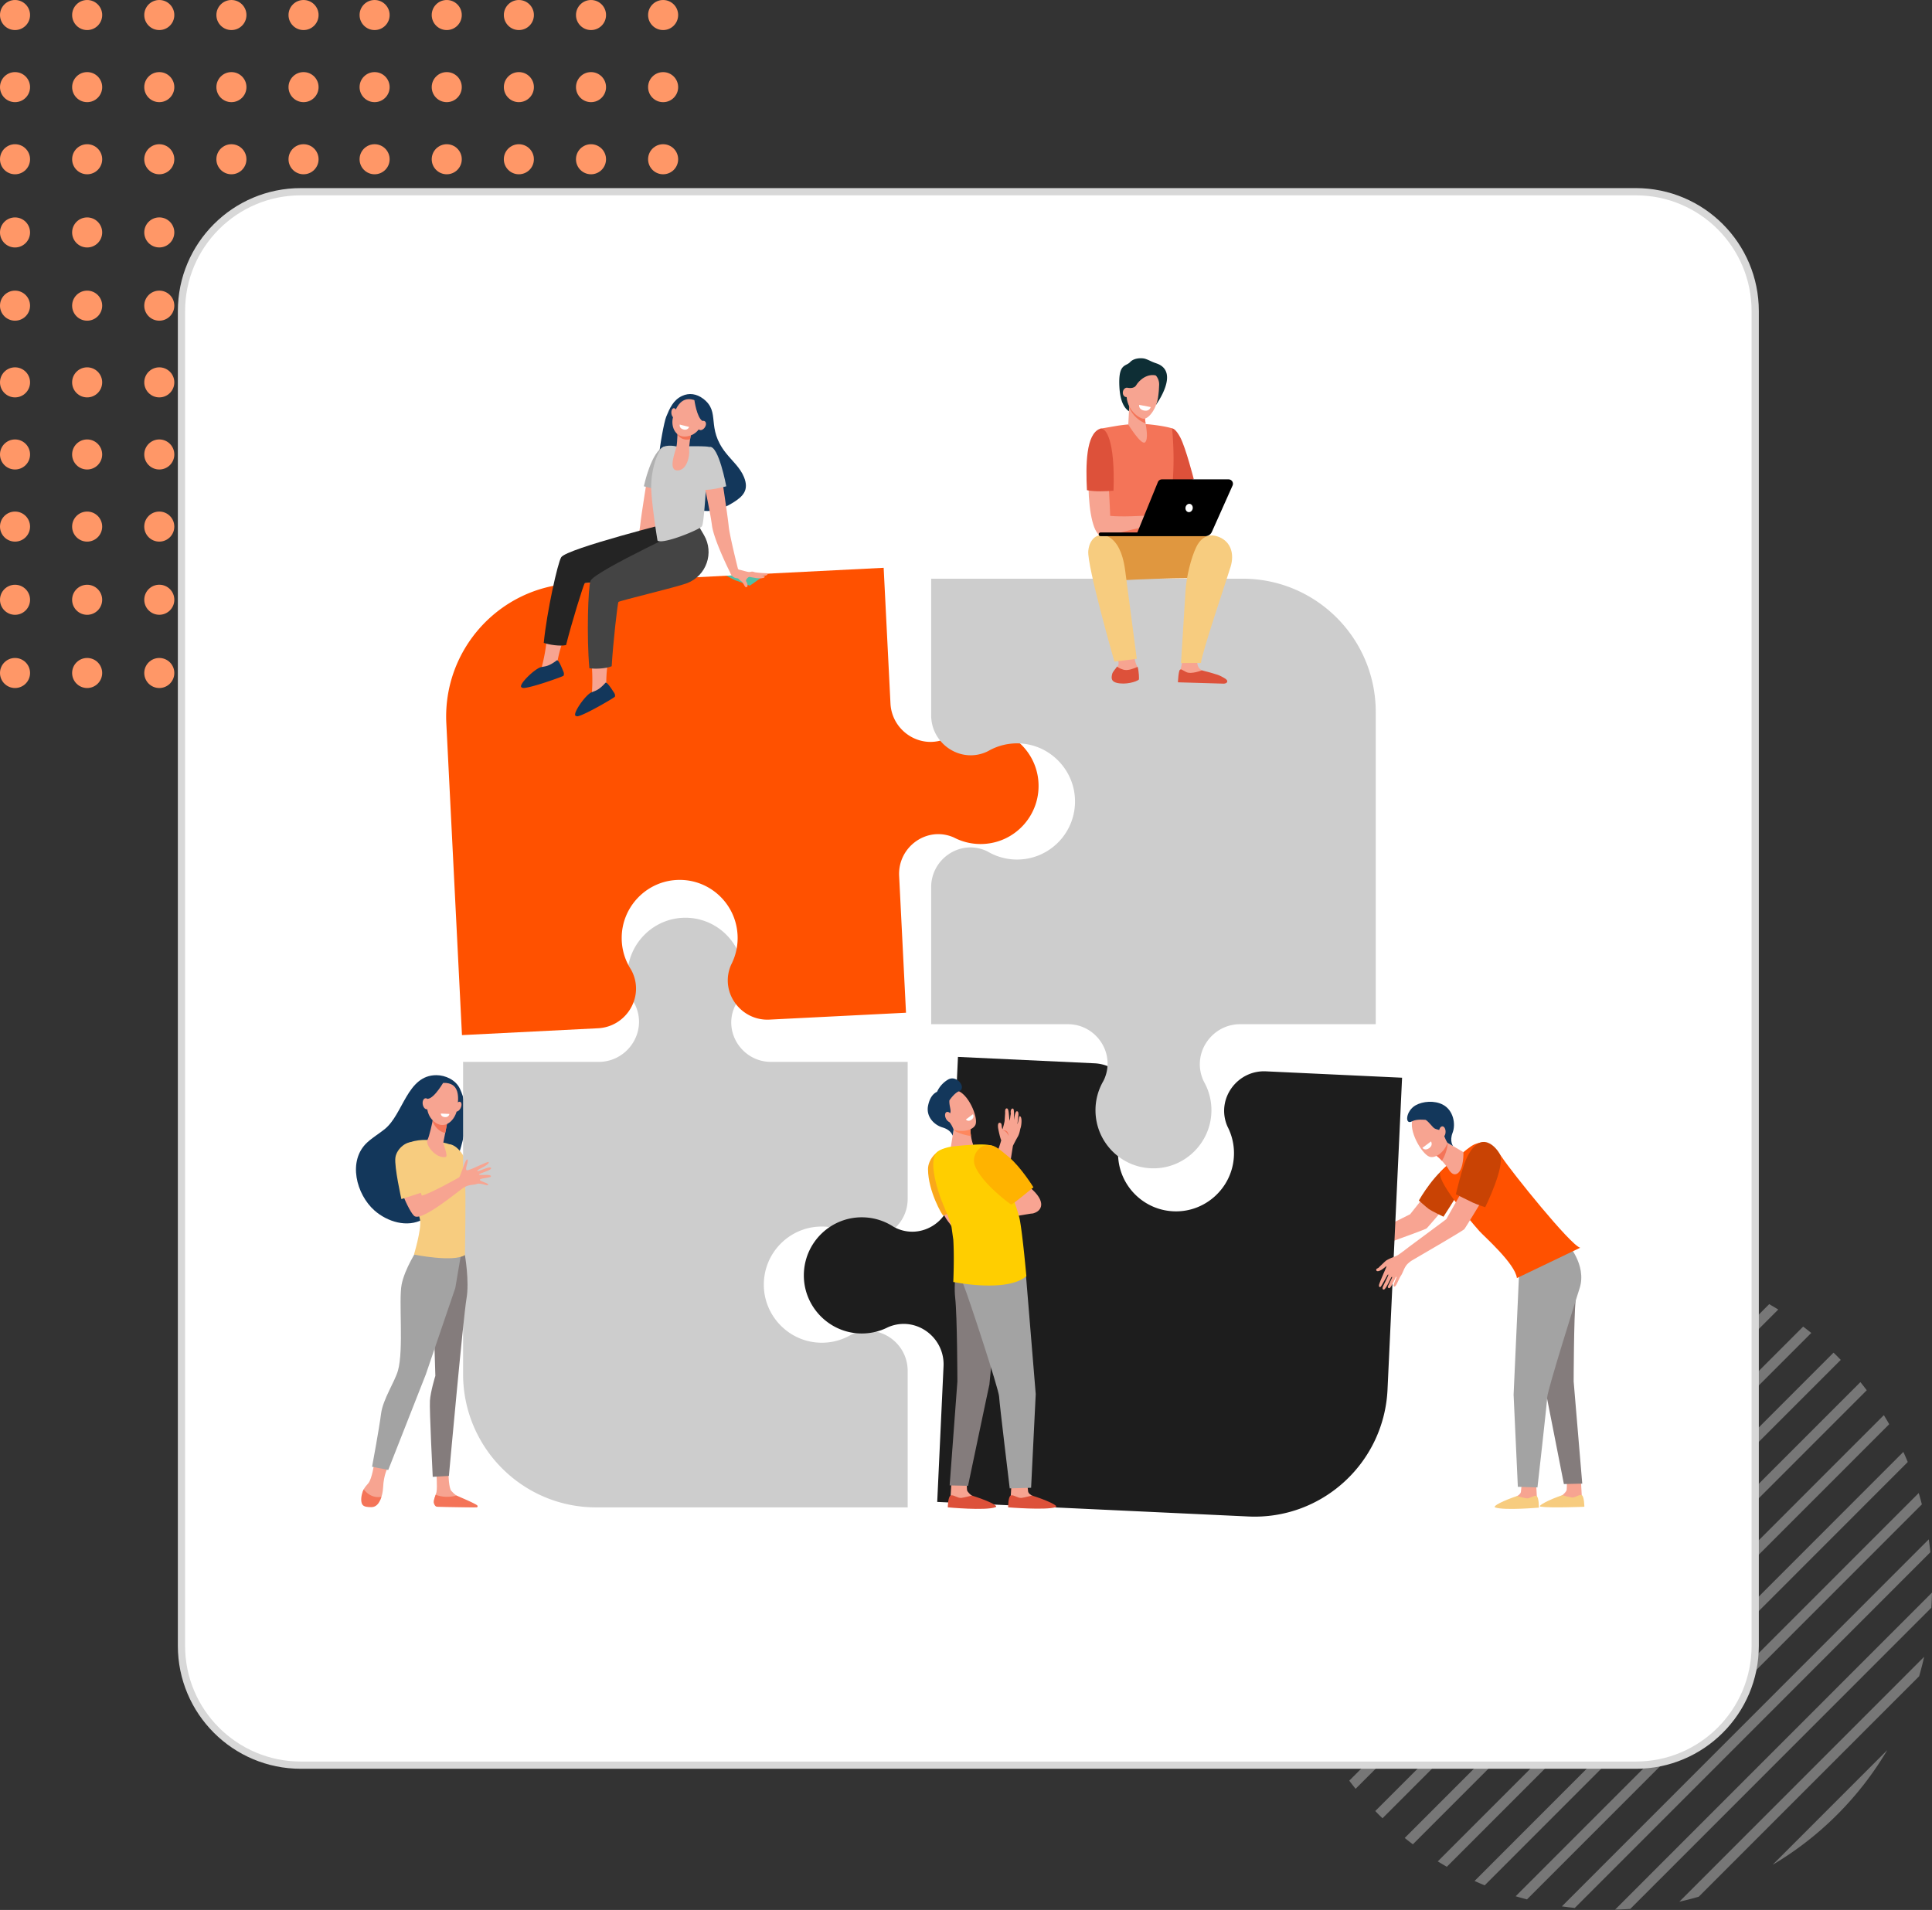 <svg width="267" height="264" viewBox="0 0 267 264" fill="none" xmlns="http://www.w3.org/2000/svg"><rect x="0" y="0" width="267" height="264" fill="#333333" stroke="none"/><path d="M194.131 254.051c.369.301.744.589 1.125.878l62.727-62.762a48 48 0 0 0-.877-1.126zm15.329 8.058c.52.156 1.045.295 1.57.433l54.569-54.6a38 38 0 0 0-.433-1.57zm-10.764-4.819q.621.38 1.252.745l61.14-61.175q-.363-.63-.744-1.253zm5.086 2.705q.694.312 1.397.606l58.469-58.514a35 35 0 0 0-.606-1.397zm12.069 3.511c.594.087 1.188.156 1.782.22l49.141-49.169a47 47 0 0 0-.219-1.784zm-25.297-12.67q.25.25.508.491l63.327-63.357-.491-.508a20 20 0 0 0-.507-.49l-63.327 63.356q.24.26.49.508m32.653 13.117a51 51 0 0 0 2.094-.092l41.607-41.63c.046-.698.08-1.397.092-2.095zm42.707-34.943-33.835 33.854c.9-.202 1.8-.433 2.688-.692l30.455-30.472c.259-.889.49-1.79.692-2.69m-88.369-12.934a42 42 0 0 0-.092 2.095l43.793-43.817a51 51 0 0 0-2.095.092zm.126 7.665c.064.594.133 1.189.22 1.783l50.704-50.732a47 47 0 0 0-1.783-.22zm67.301 34.02a45 45 0 0 0 8.919-6.927 45 45 0 0 0 6.923-8.924zm-65.749-51.162c-.26.889-.491 1.79-.692 2.69l33.835-33.854c-.9.202-1.8.432-2.688.692zm20.254-26.063a45 45 0 0 0-8.918 6.927 45 45 0 0 0-6.923 8.924zm-16.116 60.903q.363.631.744 1.253l61.648-61.683a53 53 0 0 0-1.252-.744zm3.105 4.693q.424.564.876 1.126l62.975-63.01a40 40 0 0 0-1.125-.878zm-7.611-15.777c.132.525.277 1.051.432 1.57l55.706-55.737a47 47 0 0 0-1.569-.433zm1.944 5.854q.285.703.606 1.397l59.265-59.305a69 69 0 0 0-1.396-.606z" fill="#777"/><circle cx="2.077" cy="22.013" transform="rotate(-90 2.077 22.013)" fill="#FF9767" r="2.077"/><circle cx="2.077" cy="32.129" transform="rotate(-90 2.077 32.13)" fill="#FF9767" r="2.077"/><circle cx="2.077" cy="42.249" transform="rotate(-90 2.077 42.25)" fill="#FF9767" r="2.077"/><circle cx="2.077" cy="12.043" transform="rotate(-90 2.077 12.043)" fill="#FF9767" r="2.077"/><circle cx="2.077" cy="2.078" transform="rotate(-90 2.077 2.078)" fill="#FF9767" r="2.077"/><circle cx="12.046" cy="22.013" transform="rotate(-90 12.046 22.013)" fill="#FF9767" r="2.077"/><circle cx="12.046" cy="32.129" transform="rotate(-90 12.046 32.13)" fill="#FF9767" r="2.077"/><circle cx="12.046" cy="42.249" transform="rotate(-90 12.046 42.25)" fill="#FF9767" r="2.077"/><circle cx="12.046" cy="12.043" transform="rotate(-90 12.046 12.043)" fill="#FF9767" r="2.077"/><circle cx="12.046" cy="2.078" transform="rotate(-90 12.046 2.078)" fill="#FF9767" r="2.077"/><circle cx="22.012" cy="22.013" transform="rotate(-90 22.012 22.013)" fill="#FF9767" r="2.077"/><circle cx="22.014" cy="32.126" transform="rotate(-90 22.014 32.126)" fill="#FF9767" r="2.077"/><circle cx="22.014" cy="42.249" transform="rotate(-90 22.014 42.25)" fill="#FF9767" r="2.077"/><circle cx="22.014" cy="12.043" transform="rotate(-90 22.014 12.043)" fill="#FF9767" r="2.077"/><circle cx="22.014" cy="2.078" transform="rotate(-90 22.014 2.078)" fill="#FF9767" r="2.077"/><circle cx="31.98" cy="22.013" transform="rotate(-90 31.98 22.013)" fill="#FF9767" r="2.077"/><circle cx="31.98" cy="32.126" transform="rotate(-90 31.98 32.126)" fill="#FF9767" r="2.077"/><circle cx="31.98" cy="42.249" transform="rotate(-90 31.98 42.25)" fill="#FF9767" r="2.077"/><circle cx="31.982" cy="12.043" transform="rotate(-90 31.982 12.043)" fill="#FF9767" r="2.077"/><circle cx="31.982" cy="2.078" transform="rotate(-90 31.982 2.078)" fill="#FF9767" r="2.077"/><circle cx="41.95" cy="22.013" transform="rotate(-90 41.95 22.013)" fill="#FF9767" r="2.077"/><circle cx="41.95" cy="32.126" transform="rotate(-90 41.95 32.126)" fill="#FF9767" r="2.077"/><circle cx="41.95" cy="42.249" transform="rotate(-90 41.95 42.25)" fill="#FF9767" r="2.077"/><circle cx="41.95" cy="12.043" transform="rotate(-90 41.95 12.043)" fill="#FF9767" r="2.077"/><circle cx="41.95" cy="2.078" transform="rotate(-90 41.95 2.078)" fill="#FF9767" r="2.077"/><circle cx="2.077" cy="72.788" transform="rotate(-90 2.077 72.788)" fill="#FF9767" r="2.077"/><circle cx="2.077" cy="82.905" transform="rotate(-90 2.077 82.905)" fill="#FF9767" r="2.077"/><circle cx="2.077" cy="93.025" transform="rotate(-90 2.077 93.025)" fill="#FF9767" r="2.077"/><circle cx="2.077" cy="62.819" transform="rotate(-90 2.077 62.819)" fill="#FF9767" r="2.077"/><circle cx="2.077" cy="52.852" transform="rotate(-90 2.077 52.852)" fill="#FF9767" r="2.077"/><circle cx="12.044" cy="72.788" transform="rotate(-90 12.044 72.788)" fill="#FF9767" r="2.077"/><circle cx="12.043" cy="82.905" transform="rotate(-90 12.043 82.905)" fill="#FF9767" r="2.077"/><circle cx="12.044" cy="93.025" transform="rotate(-90 12.044 93.025)" fill="#FF9767" r="2.077"/><circle cx="12.043" cy="62.819" transform="rotate(-90 12.043 62.819)" fill="#FF9767" r="2.077"/><circle cx="12.044" cy="52.852" transform="rotate(-90 12.044 52.852)" fill="#FF9767" r="2.077"/><circle cx="22.012" cy="72.788" transform="rotate(-90 22.012 72.788)" fill="#FF9767" r="2.077"/><circle cx="22.014" cy="82.901" transform="rotate(-90 22.014 82.9)" fill="#FF9767" r="2.077"/><circle cx="22.014" cy="93.025" transform="rotate(-90 22.014 93.025)" fill="#FF9767" r="2.077"/><circle cx="22.014" cy="62.819" transform="rotate(-90 22.014 62.819)" fill="#FF9767" r="2.077"/><circle cx="22.014" cy="52.852" transform="rotate(-90 22.014 52.852)" fill="#FF9767" r="2.077"/><circle cx="31.982" cy="72.788" transform="rotate(-90 31.982 72.788)" fill="#FF9767" r="2.077"/><circle cx="31.982" cy="82.905" transform="rotate(-90 31.982 82.905)" fill="#FF9767" r="2.077"/><circle cx="31.984" cy="93.025" transform="rotate(-90 31.984 93.025)" fill="#FF9767" r="2.077"/><circle cx="31.984" cy="62.819" transform="rotate(-90 31.984 62.819)" fill="#FF9767" r="2.077"/><circle cx="31.984" cy="52.852" transform="rotate(-90 31.984 52.852)" fill="#FF9767" r="2.077"/><circle cx="41.95" cy="72.788" transform="rotate(-90 41.95 72.788)" fill="#FF9767" r="2.077"/><circle cx="41.95" cy="82.901" transform="rotate(-90 41.95 82.9)" fill="#FF9767" r="2.077"/><circle cx="41.95" cy="93.025" transform="rotate(-90 41.95 93.025)" fill="#FF9767" r="2.077"/><circle cx="41.95" cy="62.822" transform="rotate(-90 41.95 62.822)" fill="#FF9767" r="2.077"/><circle cx="41.95" cy="52.852" transform="rotate(-90 41.95 52.852)" fill="#FF9767" r="2.077"/><circle cx="51.77" cy="22.013" transform="rotate(-90 51.77 22.013)" fill="#FF9767" r="2.077"/><circle cx="51.77" cy="32.129" transform="rotate(-90 51.77 32.13)" fill="#FF9767" r="2.077"/><circle cx="51.77" cy="42.249" transform="rotate(-90 51.77 42.25)" fill="#FF9767" r="2.077"/><circle cx="51.77" cy="12.043" transform="rotate(-90 51.77 12.043)" fill="#FF9767" r="2.077"/><circle cx="51.77" cy="2.078" transform="rotate(-90 51.77 2.078)" fill="#FF9767" r="2.077"/><circle cx="61.74" cy="22.013" transform="rotate(-90 61.74 22.013)" fill="#FF9767" r="2.077"/><circle cx="61.74" cy="32.129" transform="rotate(-90 61.74 32.13)" fill="#FF9767" r="2.077"/><circle cx="61.74" cy="42.249" transform="rotate(-90 61.74 42.25)" fill="#FF9767" r="2.077"/><circle cx="61.74" cy="12.043" transform="rotate(-90 61.74 12.043)" fill="#FF9767" r="2.077"/><circle cx="61.74" cy="2.078" transform="rotate(-90 61.74 2.078)" fill="#FF9767" r="2.077"/><circle cx="71.706" cy="22.013" transform="rotate(-90 71.706 22.013)" fill="#FF9767" r="2.077"/><circle cx="71.708" cy="32.126" transform="rotate(-90 71.708 32.126)" fill="#FF9767" r="2.077"/><circle cx="71.708" cy="42.249" transform="rotate(-90 71.708 42.25)" fill="#FF9767" r="2.077"/><circle cx="71.708" cy="12.043" transform="rotate(-90 71.708 12.043)" fill="#FF9767" r="2.077"/><circle cx="71.708" cy="2.078" transform="rotate(-90 71.708 2.078)" fill="#FF9767" r="2.077"/><circle cx="81.676" cy="22.013" transform="rotate(-90 81.676 22.013)" fill="#FF9767" r="2.077"/><circle cx="81.676" cy="32.129" transform="rotate(-90 81.676 32.13)" fill="#FF9767" r="2.077"/><circle cx="81.678" cy="42.249" transform="rotate(-90 81.678 42.25)" fill="#FF9767" r="2.077"/><circle cx="81.678" cy="12.043" transform="rotate(-90 81.678 12.043)" fill="#FF9767" r="2.077"/><circle cx="81.678" cy="2.078" transform="rotate(-90 81.678 2.078)" fill="#FF9767" r="2.077"/><circle cx="91.643" cy="22.013" transform="rotate(-90 91.643 22.013)" fill="#FF9767" r="2.077"/><circle cx="91.643" cy="32.126" transform="rotate(-90 91.643 32.126)" fill="#FF9767" r="2.077"/><circle cx="91.643" cy="42.249" transform="rotate(-90 91.643 42.25)" fill="#FF9767" r="2.077"/><circle cx="91.643" cy="12.046" transform="rotate(-90 91.643 12.046)" fill="#FF9767" r="2.077"/><circle cx="91.643" cy="2.078" transform="rotate(-90 91.643 2.078)" fill="#FF9767" r="2.077"/><circle cx="51.77" cy="72.788" transform="rotate(-90 51.77 72.788)" fill="#FF9767" r="2.077"/><circle cx="51.77" cy="82.905" transform="rotate(-90 51.77 82.905)" fill="#FF9767" r="2.077"/><circle cx="51.77" cy="93.025" transform="rotate(-90 51.77 93.025)" fill="#FF9767" r="2.077"/><circle cx="51.77" cy="62.819" transform="rotate(-90 51.77 62.819)" fill="#FF9767" r="2.077"/><circle cx="51.77" cy="52.852" transform="rotate(-90 51.77 52.852)" fill="#FF9767" r="2.077"/><circle cx="61.74" cy="72.788" transform="rotate(-90 61.74 72.788)" fill="#FF9767" r="2.077"/><circle cx="61.74" cy="82.901" transform="rotate(-90 61.74 82.9)" fill="#FF9767" r="2.077"/><circle cx="61.74" cy="93.025" transform="rotate(-90 61.74 93.025)" fill="#FF9767" r="2.077"/><circle cx="61.74" cy="62.819" transform="rotate(-90 61.74 62.819)" fill="#FF9767" r="2.077"/><circle cx="61.74" cy="52.852" transform="rotate(-90 61.74 52.852)" fill="#FF9767" r="2.077"/><circle cx="71.706" cy="72.788" transform="rotate(-90 71.706 72.788)" fill="#FF9767" r="2.077"/><circle cx="71.708" cy="82.901" transform="rotate(-90 71.708 82.9)" fill="#FF9767" r="2.077"/><circle cx="71.708" cy="93.025" transform="rotate(-90 71.708 93.025)" fill="#FF9767" r="2.077"/><circle cx="71.708" cy="62.819" transform="rotate(-90 71.708 62.819)" fill="#FF9767" r="2.077"/><circle cx="71.708" cy="52.852" transform="rotate(-90 71.708 52.852)" fill="#FF9767" r="2.077"/><circle cx="81.676" cy="72.788" transform="rotate(-90 81.676 72.788)" fill="#FF9767" r="2.077"/><circle cx="81.678" cy="82.901" transform="rotate(-90 81.678 82.9)" fill="#FF9767" r="2.077"/><circle cx="81.678" cy="93.025" transform="rotate(-90 81.678 93.025)" fill="#FF9767" r="2.077"/><circle cx="81.678" cy="62.819" transform="rotate(-90 81.678 62.819)" fill="#FF9767" r="2.077"/><circle cx="81.678" cy="52.852" transform="rotate(-90 81.678 52.852)" fill="#FF9767" r="2.077"/><circle cx="91.643" cy="72.788" transform="rotate(-90 91.643 72.788)" fill="#FF9767" r="2.077"/><circle cx="91.643" cy="82.901" transform="rotate(-90 91.643 82.9)" fill="#FF9767" r="2.077"/><circle cx="91.643" cy="93.025" transform="rotate(-90 91.643 93.025)" fill="#FF9767" r="2.077"/><circle cx="91.643" cy="62.819" transform="rotate(-90 91.643 62.819)" fill="#FF9767" r="2.077"/><circle cx="91.643" cy="52.852" transform="rotate(-90 91.643 52.852)" fill="#FF9767" r="2.077"/><path d="M41.58 26.5h184.488c9.113 0 16.5 7.387 16.5 16.5v184.489c0 9.113-7.387 16.5-16.5 16.5H41.579c-9.113 0-16.5-7.387-16.5-16.5V43c0-9.113 7.387-16.5 16.5-16.5Z" fill="#fff" stroke="#D8D8D8"/><g clip-path="url(#a)"><path d="M186.007 171.262c1.027.167.966.334 1.098.352.156.021 2.008-.911 2.008-.911s5.479-2.71 5.769-2.867l3.954-4.986 3.047 1.408s-4.447 5.3-4.728 5.534c-.282.233-8.136 2.994-8.819 3.26 0 0-.689.63-1.135 1.011-.445.382-1.041.532-1.183.619a5 5 0 0 1-1.207.424c-.598.131-.1-.276-.1-.276s1.059-.448 1.007-.529c-.04-.062-.603.217-1.263.369-.17.038-.337.077-.492.11-.406.087-.583-.145-.177-.307.144-.057.385-.146.567-.185.197-.041.362-.144.521-.205.315-.12.547-.204.535-.214-.016-.015.028-.084-.153-.049-.219.042-.659.24-.986.276-.185.021-.569.09-.569.09s-.68.065-.685-.03c-.01-.209.409-.326.665-.32.162-.083.568-.143.568-.143s.788-.312.743-.429c-.018-.047-.496.026-1.002.061-.535.036-.923.036-.951-.067-.045-.165.38-.228.38-.228s.376-.055.499-.083c.144-.033.567-.166.567-.166s1.45-.533 1.398-.641-.293-.331-.395-.331c-.102.001-.285.103-.387.104s-.322-.019-.337-.148.552-.397.552-.397.396-.154.691-.106" fill="#F8A492"/><path d="M196.084 165.939s.987.898 1.397 1.193c.341.246 2.003 1.048 2.003 1.048s1.654-2.538 2.378-3.81c.877-1.544 1.484-3.841 1.277-3.903-.582-.175-1.383-.281-2.122.058-2.559 1.179-4.933 5.414-4.933 5.414" fill="#C94304"/><path d="M186.965 172.588c-.438.07-.887-.014-1.082-.417-.044.478.678.714 1.082.417" fill="#FE875E"/><path d="M64.36 154.786c.062-1.478-.154-2.938-.812-4.314-.565-1.184-1.964-1.855-3.24-1.857-4.049-.005-4.564 5.381-7.142 7.458-.788.635-1.668 1.152-2.413 1.837-2.753 2.527-1.514 7.207 1.014 9.423 1.753 1.538 4.51 2.412 6.672 1.21 1.128-.628 1.984-1.671 2.595-2.814.866-1.622 1.425-3.494 2.04-5.222.655-1.841 1.205-3.757 1.287-5.721" fill="#13375B"/><path d="M65.02 161.945c-1.264-3.846-2.934-3.786-2.934-3.786l1.35 8.19c.781-.214 1.798-.691 2.579-.912-.26-1.216-.682-2.545-.994-3.492" fill="#F7CC7F"/><path d="m71.415 175.06-4.625-3.535s-.465-3.299-1.088-6.226c-.78.221-1.485.834-2.265 1.048l1.175 6.556 6.062 3.133 1.712 2.206.39-2.264z" fill="#F48C7F"/><path d="M113.571 169.539c1.436 0 2.784.379 3.948 1.043q.222.126.478.23c3.554 1.463 7.442-1.246 7.442-5.097v-18.936h-18.894c-3.842 0-6.545-3.897-5.086-7.459q.105-.257.23-.478a8 8 0 0 0 1.041-3.958c0-4.56-3.794-8.233-8.392-8.02-4.16.193-7.51 3.619-7.627 7.792a8 8 0 0 0 .981 4.087q.124.226.228.486c1.448 3.621-1.3 7.551-5.19 7.551H63.998v43.148c0 10.179 8.233 18.43 18.389 18.43h43.052v-18.873c0-3.87-3.902-6.596-7.477-5.138q-.257.105-.479.229a7.96 7.96 0 0 1-4.347 1.01c-4.079-.216-7.374-3.538-7.567-7.628-.217-4.613 3.449-8.419 8.002-8.419" fill="#CDCDCD"/><path d="M154.522 159.035a8 8 0 0 1 1.223-3.905q.137-.215.252-.467c1.624-3.489-.895-7.508-4.733-7.688l-18.874-.884-.882 18.915c-.179 3.847-4.189 6.371-7.671 4.744a4 4 0 0 1-.466-.253 7.97 7.97 0 0 0-3.896-1.226c-4.545-.213-8.383 3.414-8.385 8.027-.002 4.173 3.255 7.688 7.409 7.999a7.96 7.96 0 0 0 4.119-.792q.23-.113.496-.205c3.675-1.28 7.465 1.653 7.282 5.548l-.874 18.753 43.005 2.015c10.144.476 18.753-7.382 19.227-17.549l2.011-43.101-18.811-.881c-3.856-.181-6.756 3.597-5.47 7.246q.092.262.206.49a8 8 0 0 1 .804 4.399c-.406 4.074-3.872 7.218-7.956 7.22-4.606.002-8.23-3.846-8.016-8.405" fill="#1D1D1D"/><path d="M101.93 129.248a8 8 0 0 1-.84 4.005 4 4 0 0 0-.206.489c-1.279 3.631 1.616 7.388 5.453 7.194l18.871-.951-.949-18.913c-.193-3.845 3.555-6.747 7.177-5.465q.262.092.489.206a7.95 7.95 0 0 0 3.995.843c4.545-.229 8.014-4.212 7.571-8.804-.401-4.155-3.983-7.336-8.147-7.243a7.96 7.96 0 0 0-4.023 1.188q-.22.135-.473.252c-3.535 1.631-7.59-.92-7.786-4.816l-.941-18.749-42.997 2.167c-10.143.511-17.952 9.167-17.442 19.332l2.162 43.095 18.807-.948c3.856-.194 6.377-4.236 4.744-7.742a4 4 0 0 0-.252-.468 8 8 0 0 1-1.225-4.3c.01-4.094 3.156-7.559 7.221-7.958 4.585-.45 8.562 3.03 8.791 7.586" fill="#FF5100"/><path d="M140.554 118.81a7.95 7.95 0 0 1-3.949-1.043 4 4 0 0 0-.477-.231c-3.554-1.462-7.442 1.247-7.442 5.097v18.936h18.894c3.842 0 6.545 3.897 5.086 7.459q-.105.255-.231.478a8 8 0 0 0-1.04 3.957c0 4.561 3.794 8.234 8.392 8.02 4.16-.193 7.51-3.618 7.627-7.791a8 8 0 0 0-.982-4.087 5 5 0 0 1-.227-.487c-1.448-3.62 1.299-7.55 5.19-7.55h18.732V98.421c0-10.178-8.233-18.43-18.389-18.43h-43.052v18.874c0 3.869 3.901 6.595 7.477 5.137q.257-.104.479-.229a7.97 7.97 0 0 1 4.346-1.01c4.079.217 7.375 3.539 7.568 7.629.217 4.61-3.449 8.418-8.002 8.418" fill="#CDCDCD"/><path d="M51.7 202.366s-.285 1.988-.776 2.63c-.164.216-.465.488-.663.878-.307.605-.137 1.508.09 2.004.116.255-.009.254.257.336.785.242 1.62-.167 1.954-.922.187-.422.35-.985.384-1.694.083-1.806.642-2.723.642-2.723zm8.588.912s.177 2.243.033 2.97c-.077.39-.503 1.194-.307 1.561.195.367.419.459.419.459l5.069.082c.276.005.094-.174-.13-.339-.364-.269-.657-.447-1.822-1.013-.076-.036-.352-.213-.452-.274-.252-.156-.506-.4-.725-.643-.364-.408-.395-2.382-.395-2.382z" fill="#F7A491"/><path d="M64.25 173.478s.638 3.64.218 6.026c-.42 2.387-2.43 24.505-2.43 24.505l-2.236.127s-.469-9.239-.385-10.524.748-3.435.748-3.435l-.223-7.46 2.821-9.8z" fill="#847C7C"/><path d="M57.68 172.714s-1.76 2.661-2.18 4.864c-.419 2.203.308 8.972-.499 11.859-.436 1.562-2.09 3.975-2.342 5.994s-1.238 7.308-1.238 7.308l2.235.445 5.192-13.208 4.074-11.939 1.043-6.148z" fill="#A3A3A3"/><path d="M59.104 157.571s-2.33-.149-3.252.861c-.921 1.009 2.045 8.996 2.213 10.28.167 1.285-.855 4.701-.855 4.701s5.474 1.107 7.04.066c0 0 .168-9.239 0-10.156-.167-.918-1.565-4.65-1.9-5.018-.336-.367-3.246-.734-3.246-.734" fill="#F7CC7F"/><path d="m59.88 154.442-.034.187c-.104.563-.504 2.43-.775 2.943-.327.621 1.119 2.599 2.51 2.357.414-.071-.35-1.817-.314-2.003l.263-1.332.163-.828.27-1.375z" fill="#F7A491"/><path d="m59.847 154.629.033-.187 2.084-.051s-.12.618-.27 1.375l-.163.824c-.322-.048-.658-.204-.995-.501a2.65 2.65 0 0 1-.754-1.126c.027-.133.049-.247.065-.334" fill="#F47458"/><path d="M61.283 149.683s-.982-.114-1.598.687c-.616.8-1.28 3.273.25 4.619s3.04-.178 3.265-1.793c.225-1.613.311-3.571-1.917-3.513" fill="#F7A491"/><path d="M63.653 153.171c-.182.357-.49.553-.684.44-.196-.113-.206-.494-.024-.85s.49-.554.685-.441.205.494.023.851" fill="#F7A491"/><path d="M61.394 149.419s-1.312 2.354-2.251 2.462c-.94.108-1.062 1.359-1.062 1.359s.335-2.88 1.265-3.436 2.048-.385 2.048-.385" fill="#13375B"/><path d="M52.715 206.895c-1.218.223-2.028-.492-2.45-1.028-.31.607-.46 1.513-.232 2.011.2.439.786.426 1.248.443.488.018.865-.254 1.107-.68.113-.2.23-.448.327-.746m10.383-.172c-1.34.346-2.332.11-2.886-.114-.143.407-.333.918-.232 1.213.123.36.298.442.452.446 1.225.032 4.486.076 5.42.088a.153.153 0 0 0 .118-.252c-.231-.278-2.773-1.319-2.872-1.381" fill="#F47458"/><path d="M59.389 152.47c.076.418-.077.801-.343.856s-.543-.239-.62-.657.077-.801.343-.856.543.24.62.657" fill="#F7A491"/><path d="m60.922 153.92 1.185.054s-.048.45-.57.441c-.636-.011-.615-.495-.615-.495" fill="#fff"/><path d="M161.975 59.212c.147.006.552.142 1.143 1.261.755 1.431 1.859 5.752 1.859 5.752l-3.295 1.229-.424-.902-.696-6.943s1.373-.399 1.413-.397" fill="#DD513A"/><path d="M157.62 58.587c.942 0 3.273.277 4.355.623 0 0 .794 6.846-.716 12.049-.338 1.164.28 4.828.28 4.828l-9.762-.13s1.156-8.855.72-10.285-.446-6.415-.446-6.415.067-.01 2.193-.378a22 22 0 0 1 3.376-.292" fill="#F47458"/><path d="M156.483 88.797s.216 2.498.613 3.19-.021 1.868-.042 2.03c-.021.16-.836.391-2.132.253-1.296-.139-1.275-.438-1.17-.923.104-.484.794-1.107.835-1.568.043-.461-.397-2.122-.397-2.122z" fill="#F7A491"/><path d="M160.436 74.026s6.739-.374 8.244.538c1.504.914-1.069 5.397-1.069 5.397s-4.69-.216-13.874.314c-2.175.127-2.362-5.683-1.956-6.164s8.655-.085 8.655-.085" fill="#E0973F"/><path d="M154.761 94.462c-1.335-.142-1.169-.8-1.061-1.298.067-.313.449-.68.678-1.03.119.096.313.264.892.436.602.178 1.427-.174 1.952-.396.187.699.196 1.59.178 1.726-.021.165-1.305.704-2.639.562" fill="#DD513A"/><path d="M155.498 78.858c.27 2.041 1.603 12.207 1.603 12.207l-3.093.384s-3.804-13.268-3.609-15.296c.196-2.03 1.62-2.2 1.62-2.2s2.766-.5 3.479 4.905" fill="#F7CC7F"/><path d="M151.945 60.017c.913-.343 1.359 7.9 1.482 11.292 1.616.157 4.434.001 5.135-.052.33-.024 1.091-.304 1.419-.347.337-.044.642-.067.806-.038.061.01 1.745.7 1.89.852.178.189.662.662.58.866-.081.206-.929-.57-.929-.57l-.414-.233c.516.504 1.5 1.17 1.358 1.411-.138.237-1.025-.438-1.657-.898.543.49 1.216 1.37 1.061 1.507-.14.123-.906-.895-1.725-1.187-.304-.109-.607.192-.846.228-.175.027-.446.084-.619.035l-.887-.252c-.303.027-.31.206-.615.272-.354.075-.936.155-1.387.265-2.597.637-3.464.932-4.26.931-2.41 0-2.55-13.271-.392-14.082" fill="#F7A491"/><path d="M150.213 67.757c-.171-3.476-.145-7.759 1.798-8.489.767-.288 2.119 1.445 1.875 8.56-1.036.086-2.56.155-3.673-.071" fill="#DD513A"/><path d="M165.526 90.934s-.269.867.213 1.44c.484.574 2.492 1.137 2.755 1.448.264.31.243.575.243.575l-5.636-.156.061-1.705.259-1.226z" fill="#F7A491"/><path d="M166.092 92.658s-1.448.587-2.148.24c-.699-.35-.678-.445-.88-.315-.203.13-.276 1.729-.276 1.729l6.338.186c.441-.01.664-.336.305-.614-.246-.191-.529-.32-.691-.412-.495-.284-2.648-.814-2.648-.814" fill="#DD513A"/><path d="M165.315 75.627c.436-.919 1.427-2.115 3.17-1.394 1.662.687 2.108 2.376 1.584 4.105s-3.977 11.895-4.097 13.293l-2.758.018s.501-8.05.624-9.995c.117-1.872.723-4.437 1.477-6.027" fill="#F7CC7F"/><path d="M169.79 66.262h-9.216a.6.6 0 0 0-.556.374l-2.839 6.961h-5.081a.26.26 0 0 0-.257.26c0 .142.115.258.257.258h14.462c.397 0 .758-.234.921-.6l2.858-6.401a.605.605 0 0 0-.549-.852" fill="#000"/><path d="M164.827 70.316c-.062.312-.333.521-.606.467-.272-.055-.442-.353-.38-.666.062-.312.333-.521.606-.467.272.056.442.353.38.666" fill="#fff"/><path d="M159.81 50.226a7 7 0 0 1-.815-.328c-.299-.144-.686-.313-.93-.35-.515-.08-1.398-.027-1.886.503-.608.66-1.688.12-1.471 3.58.246 3.92 2.421 3.49 2.473 3.422.053-.066 1.939-2.506 1.939-2.506s.659 1.446.659 1.392c.001-.049 3.368-4.586.031-5.713" fill="#0E2E35"/><path d="m158.159 57.345.188 1.4s.421 2.017-.12 2.406-2.3-2.464-2.3-2.464l.186-3.547z" fill="#F7A491"/><path d="M156.053 56.29c.447 1.21 1.511 1.954 2.267 2.242l-.159-1.187-2.047-2.205z" fill="#F47458"/><path d="M158.049 51.279c1.146-.186 2.174.738 2.145 1.888-.012.5-.053 1.124-.157 1.796-.249 1.616-1.349 3.04-2.076 2.912-.728-.127-2.559-1.52-2.236-3.821.199-1.42 1.122-2.58 2.324-2.775" fill="#F7A491"/><path d="M156.23 54.329c-.061.355-.346.602-.634.552s-.473-.38-.412-.735c.061-.356.345-.603.634-.553.289.051.473.38.412.735" fill="#F7A491"/><path d="M155.817 53.595s.88.219 1.206-.349c.327-.567 1.493-1.79 2.977-1.283s-1.305-1.233-1.424-1.233l-1.544-.01s-1.098.905-1.137 1.004c-.039.1-.356 1.184-.356 1.184z" fill="#0E2E35"/><path d="m157.425 55.96 1.601.308s-.154.604-.861.49c-.862-.14-.74-.797-.74-.797" fill="#fff"/><path d="M130.353 167.644c.061.211.097.281.174.423.501.916 1.666 2.223 1.666 2.223l.901-2.035s-.147-.639-.402-1.551c-.869.227-1.697.359-2.339.94" fill="#F8A492"/><path d="M135.518 165.877s-5.024 2.169-5.187 2.128c-.104-.027-2.061-3.309-2.082-6.395-.01-1.425 1.467-3.14 3.115-2.801.829.17.817.402 2.045 2.189 1.228 1.788 2.109 4.879 2.109 4.879" fill="#FAA819"/><path d="m139.807 204.756-.12 1.981c-.044.252-.216.872-.216 1.1 0 .857 4.063-.728 3.152-1.108-.082-.035-.515-.295-.541-.587-.041-.45-.147-1.359-.147-1.359z" fill="#F7A491"/><path d="M142.613 206.72s-.955.262-1.443.327c-.488.066-1.133-.486-1.478-.337-.381.164-.366 1.642-.366 1.642s5.115.421 6.554-.014c.569-.172-1.318-1.007-3.267-1.618" fill="#DD513A"/><path d="m131.496 204.756-.121 1.981c-.044.252-.216.872-.216 1.1 0 .857 4.063-.728 3.152-1.108-.082-.035-.642-.489-.669-.781-.042-.449-.02-1.165-.02-1.165z" fill="#F7A491"/><path d="M134.302 206.72s-.954.262-1.442.327c-.489.066-1.133-.486-1.479-.337-.38.164-.395 1.642-.395 1.642s5.138.49 6.584-.014c.561-.196-1.318-1.007-3.268-1.618" fill="#DD513A"/><path d="m132.738 168.736 3.578-5.024.098-.271c.18-.499.555-1.536.882-2.568l.004-.011c.102-.361.32-.99.53-1.599.234-.676.524-1.516.535-1.659l-.048-.127c-.132-.342-.309-1.154-.371-1.508-.04-.225-.08-.772.187-.772.42 0 .22.546.413.888.071-.228.215-.681.291-1.138l.071-1.069c.013-.081-.073-.67.222-.67h.014c.265.02.259.646.369 1.706a6 6 0 0 0 .095-.404c-.003-.073.05-.391.09-.559-.054-.296-.023-.761.291-.718.157.022.144.673.144.673-.002.089-.011.776-.005.912.032-.231.157-1.215.404-1.215.203 0 .22.265.216.475-.003.124-.131 1.189-.139 1.313.096-.162.211-1.1.306-1.1.398 0 .254 1.334.108 1.683-.014.035-.028.105-.045.186-.05.238-.134.635-.341.993-.25.428-.595 1.11-.647 1.214-.039.213-.158.978-.309 1.941l-.209 1.331-.004-.001c-.013.102-.088.424-.371 1.632-.387 1.653-.427 1.724-.445 1.754-.168.299-4.026 5.55-4.191 5.773l-.096.132z" fill="#F7A491"/><path d="M139.393 157.018s-.29-.744-.807-.745c0 0 .289-.105.536.092s.271.653.271.653" fill="#F47458"/><path d="m131.874 155.583-.46 2.92s1.755 1.413 2.778 1.114c.858-.25.269-1.375.269-1.375s-.457-1.559-.317-2.376c.141-.816-2.27-.283-2.27-.283" fill="#F7A491"/><path d="M132.206 156.465c.439.208 1.309.492 1.986.561-.065-.409-.102-.841-.047-1.16.065-.376-.414-.466-.948-.453-.698.061-1.322.17-1.322.17l-.088.561c.132.14.272.251.419.321" fill="#FE875E"/><path d="M129.659 152.215c-.073 0 .694 3.262 1.879 3.823s2.955.268 3.286-.61c.368-.972-.972-4.299-2.64-4.722-1.667-.423-2.525 1.509-2.525 1.509" fill="#F7A491"/><path d="M131.03 149.218a3.75 3.75 0 0 0-1.528 1.692c-.444.212-.982.669-1.24 1.902-.318 1.514.811 2.683 2.008 3.034 1.196.351 1.381 1.144 1.381 1.144l.136-.853s-.266-.744-.667-1.116c-.4-.372.19-.915.242-1.357.04-.341-.211-1.003-.156-1.562 0 0 .665-1.01 1.32-1.259 1.117-.426-.28-2.328-1.496-1.625" fill="#13375B"/><path d="M131.535 154.232c.155.377.092.751-.142.836s-.548-.152-.703-.529-.092-.751.142-.835c.233-.086.548.151.703.528" fill="#F7A491"/><path d="m135.952 168.819 6.902-1.128s-.785-1.981-1.066-1.981-5.219 2.16-5.219 2.16l-.393.791z" fill="#F8A492"/><path d="M132.416 173.56s-.688 3.336-.407 5.867c.281 2.529.302 11.516.302 11.516l-1.071 14.377 2.541.056s3.013-14.371 2.957-14.002 1.009-10.118 1.009-10.118l-3.591-8.011z" fill="#847C7C"/><path d="M133.091 173.406s-.449 3.004.113 4.321c.56 1.318 4.813 14.245 4.869 15.299s1.47 12.704 1.47 12.704l2.954-.083.639-12.953-1.339-16.279-1.299-4.115z" fill="#A3A3A3"/><path d="M131.414 158.5s.728.479 1.407.424c.679-.056 1.64-.684 1.64-.684l-.133-.453s-1.757-.257-1.802-.229-1.112.942-1.112.942" fill="#F7A491"/><path d="M139.177 165.611s2.611 2.469 3.79 2.048c1.179-.422 1.666-1.863-1.21-3.972-2.573-1.886-2.58 1.924-2.58 1.924" fill="#F8A492"/><path d="M140.946 168.659c-.388-2.115-3.199-8.696-3.423-9.907-.109-.589-1.626-.602-3.069-.525a47 47 0 0 0-3.042.275s-1.35.222-1.944.78-.752 2.101.103 5.03c.674 2.312 1.51 3.582 1.923 5.267.084.565.156 1.122.251 1.773.152 2.518-.002 5.846-.002 5.846s7.351 1.529 10.101-.791c0-.001-.5-5.581-.898-7.748" fill="#FFCE00"/><path d="M142.821 164.115s-2.885 2.386-3.053 2.386c-.108 0-4.116-2.955-5.042-5.383-.511-1.342.562-2.843 1.787-2.839.849.004 1.226.223 2.91 1.646s3.398 4.19 3.398 4.19" fill="#FFB300"/><path d="M92.075 57.59c.473-1.139.954-2.282 2.18-2.859.993-.467 2.03-.292 2.912.374 2.499 1.884.32 3.958 3.166 7.53.884 1.11 1.953 2.005 2.483 3.305.741 1.82-.142 2.694-1.556 3.566-6.77 4.171-10.32-4.393-10.193-6.352.095-1.457.704-4.829 1.008-5.563" fill="#13375B"/><path d="M85.05 79.787c.285-.045.978-.543 1.223-.588.19-.035.6-.097.775-.124.214-.8 1.302-5.17 1.424-6.451.132-1.388 1.111-7.39 1.111-7.39l2.535.462s-1.053 4.618-1.344 6.856c-.25 1.923-2.356 6.248-2.623 6.704l-.001.033c-.04.679-.367.453-.367.453l-.531.135s-1.876.181-1.999.226c-.122.046-.489-.27-.204-.316" fill="#F7A491"/><path d="M91.792 61.726c-1.793.609-2.811 5.491-2.811 5.491s2.811.787 3.532.374c0 0 .818-3.633 1.11-3.505z" fill="#B1B1B1"/><path d="M77.93 88.225a19 19 0 0 0-.859 3.014c-.012.08.103.475.091.559-1.1 1.505-2.682 1.834-4.038 1.93.691-.676 1.705-1.317 1.754-1.531.078-.34.495-1.86.7-3.962.844.39 1.417.08 2.352-.01" fill="#F7A491"/><path d="m93.526 72.008 2.422 6.836s-3.892.734-5.346 1.001-9.585.623-9.79.768c-.154.108-1.833 5.551-2.583 8.553-.85.187-2.307-.038-3.082-.305.419-4.294 1.931-11.099 2.416-11.84.787-1.207 15.963-5.013 15.963-5.013" fill="#242424"/><path d="M84.065 91.22a19 19 0 0 0-.28 3.122c.003.082.189.447.195.533-.8 1.685-2.293 2.305-3.607 2.654.552-.793 1.43-1.614 1.437-1.833.012-.35.139-1.919-.053-4.024.903.225 1.407-.187 2.308-.452" fill="#F7A491"/><path d="m96.354 72.362.939 1.608c1.43 2.448.333 5.598-2.305 6.624l-.042.016c-1.379.536-9.298 2.413-9.473 2.593-.13.135-.762 5.797-.937 8.886-.802.345-2.274.397-3.086.279-.391-4.297-.178-11.265.16-12.084.549-1.333 14.744-7.922 14.744-7.922" fill="#444"/><path d="M83.664 94.39c.21-.233.985 1.052 1.179 1.326.218.308.156.54.13.59-.069.126-4.15 2.533-5.146 2.704a.5.5 0 0 1-.298-.08c-.389-.345 1.401-2.893 2.206-3.228.52-.218.982-.262 1.93-1.311m-6.723-3.109c.25-.19.77 1.217.91 1.523.156.344.051.56.017.603-.091.112-4.55 1.71-5.561 1.69a.5.5 0 0 1-.278-.134c-.318-.413 1.918-2.58 2.77-2.757.552-.114 1.014-.072 2.142-.925" fill="#13375B"/><path d="M93.492 61.712a.7.7 0 0 1-.18-.038c-.332-.06-1.06-.147-1.627.092-.688.291-1.755 3.013-1.692 5.805.025.427.052.81.073 1.076.174 2.109.778 6.067.81 6.088.822.53 5.779-1.525 6.119-1.976.34-.45.542-5.934.707-6.208l.326-4.769c-.575-.17-3.655-.076-4.536-.07" fill="#CCC"/><path d="M95.5 59.954s-.319 1.654-.255 2.307c.064.652-.243 2.755-1.621 2.763-1.378.007-.262-2.673-.132-3.313s.161-2.62.161-2.62z" fill="#F7A491"/><path d="M93.624 60.085c.022-.541.028-.993.028-.993l1.849.863s-.065.338-.13.769c-.81.163-1.396-.137-1.747-.64" fill="#F47458"/><path d="M96.175 55.388s.712.396.972 1.254-.036 3.072-1.876 3.607c-1.84.534-2.636-1.22-2.257-2.59.38-1.371 1.204-3.108 3.161-2.271" fill="#F7A491"/><path d="M92.786 57.13c.036.368.239.65.453.629s.358-.337.322-.705-.239-.65-.453-.63c-.214.022-.359.337-.322.706" fill="#F7A491"/><path d="M95.96 55.278s.334 2.47 1.131 2.916c.797.447.463 1.542.463 1.542s.724-2.544.093-3.361c-.63-.818-1.687-1.097-1.687-1.097" fill="#13375B"/><path d="M96.62 58.547c-.217.322-.216.702.001.849.217.146.568.003.784-.319s.215-.701-.002-.848c-.217-.146-.568-.004-.784.318" fill="#F7A491"/><path d="m93.938 58.685 1.296.326s-.156.493-.73.366c-.7-.154-.566-.692-.566-.692" fill="#fff"/><path d="M100.375 79.58c.061-.002 5.589-.281 5.589-.281s-2.294 1.652-2.341 1.652-1.827-.704-1.904-.704c-.078-.001-1.344-.667-1.344-.667" fill="#50BFA5"/><path d="m212.277 204.838.11 1.947c.041.246.198.856.198 1.08 0 .843-3.729-.715-2.893-1.088.076-.034.472-.289.497-.576.038-.442.135-1.336.135-1.336z" fill="#F7A491"/><path d="M209.655 206.787s.875.258 1.324.322 1.04-.479 1.357-.332c.349.161.335 1.614.335 1.614s-4.695.413-6.015-.014c-.523-.17 1.209-.99 2.999-1.59" fill="#F7CC7F"/><path d="m218.486 204.736.109 1.947c.041.247.2.857.2 1.081 0 .842-3.73-.716-2.894-1.089.075-.033.59-.48.614-.767.039-.441.018-1.144.018-1.144z" fill="#F7A491"/><path d="M215.911 206.67s.876.258 1.325.322 1.039-.478 1.357-.331c.349.161.363 1.613.363 1.613s-4.662.193-6.044-.014c-.543-.082 1.209-.99 2.999-1.59" fill="#F7CC7F"/><path d="M217.38 173.877s.632 3.278.375 5.763c-.258 2.485-.278 11.313-.278 11.313l1.188 14.121-2.538.059s-2.765-14.118-2.714-13.756-.927-9.941-.927-9.941l3.296-7.871z" fill="#847C7C"/><path d="M216.497 171.761s2.864 3.022 1.799 6.323c-.428 1.327-4.418 13.996-4.47 15.031s-1.35 12.481-1.35 12.481l-2.711-.082-.587-12.725.775-17.146 1.646-2.892z" fill="#A3A3A3"/><path d="M199.113 161.922c.937-1.048 2.978-2.54 2.978-2.54s1.215-1.041 1.711-1.213c.73-.252 1.979-.924 3.786 1.821 1.293 1.964 9.453 12.135 10.793 12.478l-8.747 4.194c-.24-2.003-4.563-5.788-5.186-6.494-1.39-1.578-6.223-7.254-5.335-8.246" fill="#FF5100"/><path d="m199.52 157.657 2.725 1.6s.077 2.331-.814 2.936c-.748.509-1.316-.711-1.316-.711s-1.014-1.407-1.783-1.846c-.769-.438 1.188-1.979 1.188-1.979" fill="#F7A491"/><path d="M199.978 158.683a5.7 5.7 0 0 1-.707 1.769c-.301-.326-.638-.645-.939-.816-.355-.203-.129-.639.217-1.052.49-.51.971-.927.971-.927l.524.307c.034.2-.031.557-.066.719" fill="#F47458"/><path d="M198.101 153.655c.046-.056 2.286 2.737 2.01 4.049-.276 1.311-1.63 2.506-2.571 2.178-1.041-.364-2.977-3.653-2.283-5.251.694-1.597 2.844-.976 2.844-.976" fill="#F7A491"/><path d="M195.649 152.772c.976-.544 2.569-.7 3.759-.076 1.464.768 1.797 2.7 1.339 3.878-.459 1.179.066 1.845.066 1.845l-.775-.454s-.454-.71-.513-1.275c-.059-.566-.882-.465-1.284-.722-.309-.197-.705-.838-1.204-1.172 0 0-1.261-.155-1.88.194-1.057.595-.907-1.437.492-2.218" fill="#13375B"/><path d="M198.869 156.439c-.007.419.191.762.442.766.25.004.46-.332.467-.751s-.19-.763-.441-.766-.461.332-.468.751" fill="#F7A491"/><path d="m196.576 158.663 1.186-.889s.314.48-.196.887c-.623.495-.99.002-.99.002" fill="#fff"/><path d="M193.598 176.342c.296-.434.426-1.062.837-1.541.138-.161.358-.342.608-.523 1.976-1.159 7.123-4.145 7.323-4.377.238-.275 3.75-6.124 3.75-6.124l-3.155-.716-3.083 5.456c-.257.206-5.152 3.831-5.152 3.831s-.973.762-1.505 1.119c-.269.157-.53.259-.758.339-.287.099-.834.373-.945.47-.129.114-.386.356-.539.504s-.338.315-.41.403c-.044.053-.179.127-.278.177a.183.183 0 0 0 .03.339c.15.042.352-.052.478-.111.354-.167.787-.618.809-.562.023.054-.417 1.02-.46 1.134s-.547 1.239-.574 1.489.125.309.237.217c.097-.08.908-1.581.908-1.581s.104-.191.145-.082-.694 1.475-.766 1.699c-.071.224-.015.408.193.33.252-.095.946-1.601.946-1.601s.09-.188.152-.123-.583 1.216-.59 1.349.113.264.286.153c.205-.131.814-1.48.814-1.48s.075-.09.098-.027-.455 1.084-.419 1.233c.03.125.142.099.142.099.251-.001.58-1.058.878-1.493" fill="#F8A492"/><path d="M205.251 166.869s-1.027-.328-1.687-.63c-.441-.203-2.366-1.163-2.366-1.163s.83-3.509 1.39-4.771c2.06-4.631 4.4-1.438 4.717-.693.711 1.665-2.054 7.257-2.054 7.257" fill="#C94304"/><path d="m133.486 154.743.978-.732s.258.396-.163.73c-.512.409-.815.002-.815.002" fill="#fff"/><path d="M106.092 79.294c-.024-.06-.075-.06-.128-.062a13 13 0 0 1-1.535-.115 1 1 0 0 1-.246-.063.64.64 0 0 0-.424-.016 1 1 0 0 1-.236.025c-.258 0-.994-.252-1.372-.318a.23.23 0 0 1-.177-.166c-.372-1.474-1.169-4.782-1.272-5.869-.133-1.39-1.09-7.661-1.09-7.661l-2.565.716s1.056 4.629 1.347 6.873c.226 1.733 1.954 5.41 2.496 6.467.264.787.858.809.996.826.079.01.151.049.203.11q.14.163.323.282a.8.8 0 0 1 .221.22c.109.159.206.325.302.493.064.111.131.146.226.12q.151-.043.148-.228a1 1 0 0 0-.153-.507c-.086-.147-.08-.231.021-.367.057-.077.117-.152.192-.214.077-.063.158-.11.262-.096q.276.07.559.104l.155.032.084.018c.014.004.286.033.38.034.075 0 .196.005.3.01.093.005.291-.044.297-.044a.36.36 0 0 0 .24-.096c.028-.025.054-.053.04-.096-.013-.04-.043-.056-.083-.063-.062-.011-.381-.05-.377-.063.095 0 .391-.007.486-.01a.44.44 0 0 0 .325-.144c.038-.036.077-.073.055-.132" fill="#F7A491"/><path d="M98.059 61.773c1.265-.23 2.309 5.444 2.309 5.444s-2.812.787-3.532.374c0 0-.818-3.633-1.111-3.506z" fill="#CCC"/><path d="M67.46 163.767c.083-.241-1.083-.435-1.146-.678s1.474-.262 1.528-.476c.102-.393-1.683-.083-1.648-.267.034-.185 1.86-.596 1.662-.912-.197-.316-1.847.625-1.897.411s1.613-.736 1.584-1.206c-.017-.251-2.73 1.253-3.044 1.116s.338-1.316.088-1.492-.97 2.399-1.143 2.486c-.172.085-3.839 2.182-5.143 2.516-.159-.438-.5-1.029-.64-1.443-.732.522-1.276.784-2.031 1.259.547 1.374 1.326 2.88 1.707 3.052 1.161.525 5.65-3.206 6.547-3.845s1.411-.432 2.017-.634c.606-.201 1.475.354 1.559.113" fill="#F7A491"/><path d="M55.474 165.745s-1.005-4.448-.83-5.738 1.705-2.493 2.765-2.047 1.541 6.656 1.541 6.656z" fill="#F7CC7F"/></g><defs><clipPath id="a"><path fill="#fff" d="M49.192 49.518h169.763v160.117H49.192z"/></clipPath></defs></svg>